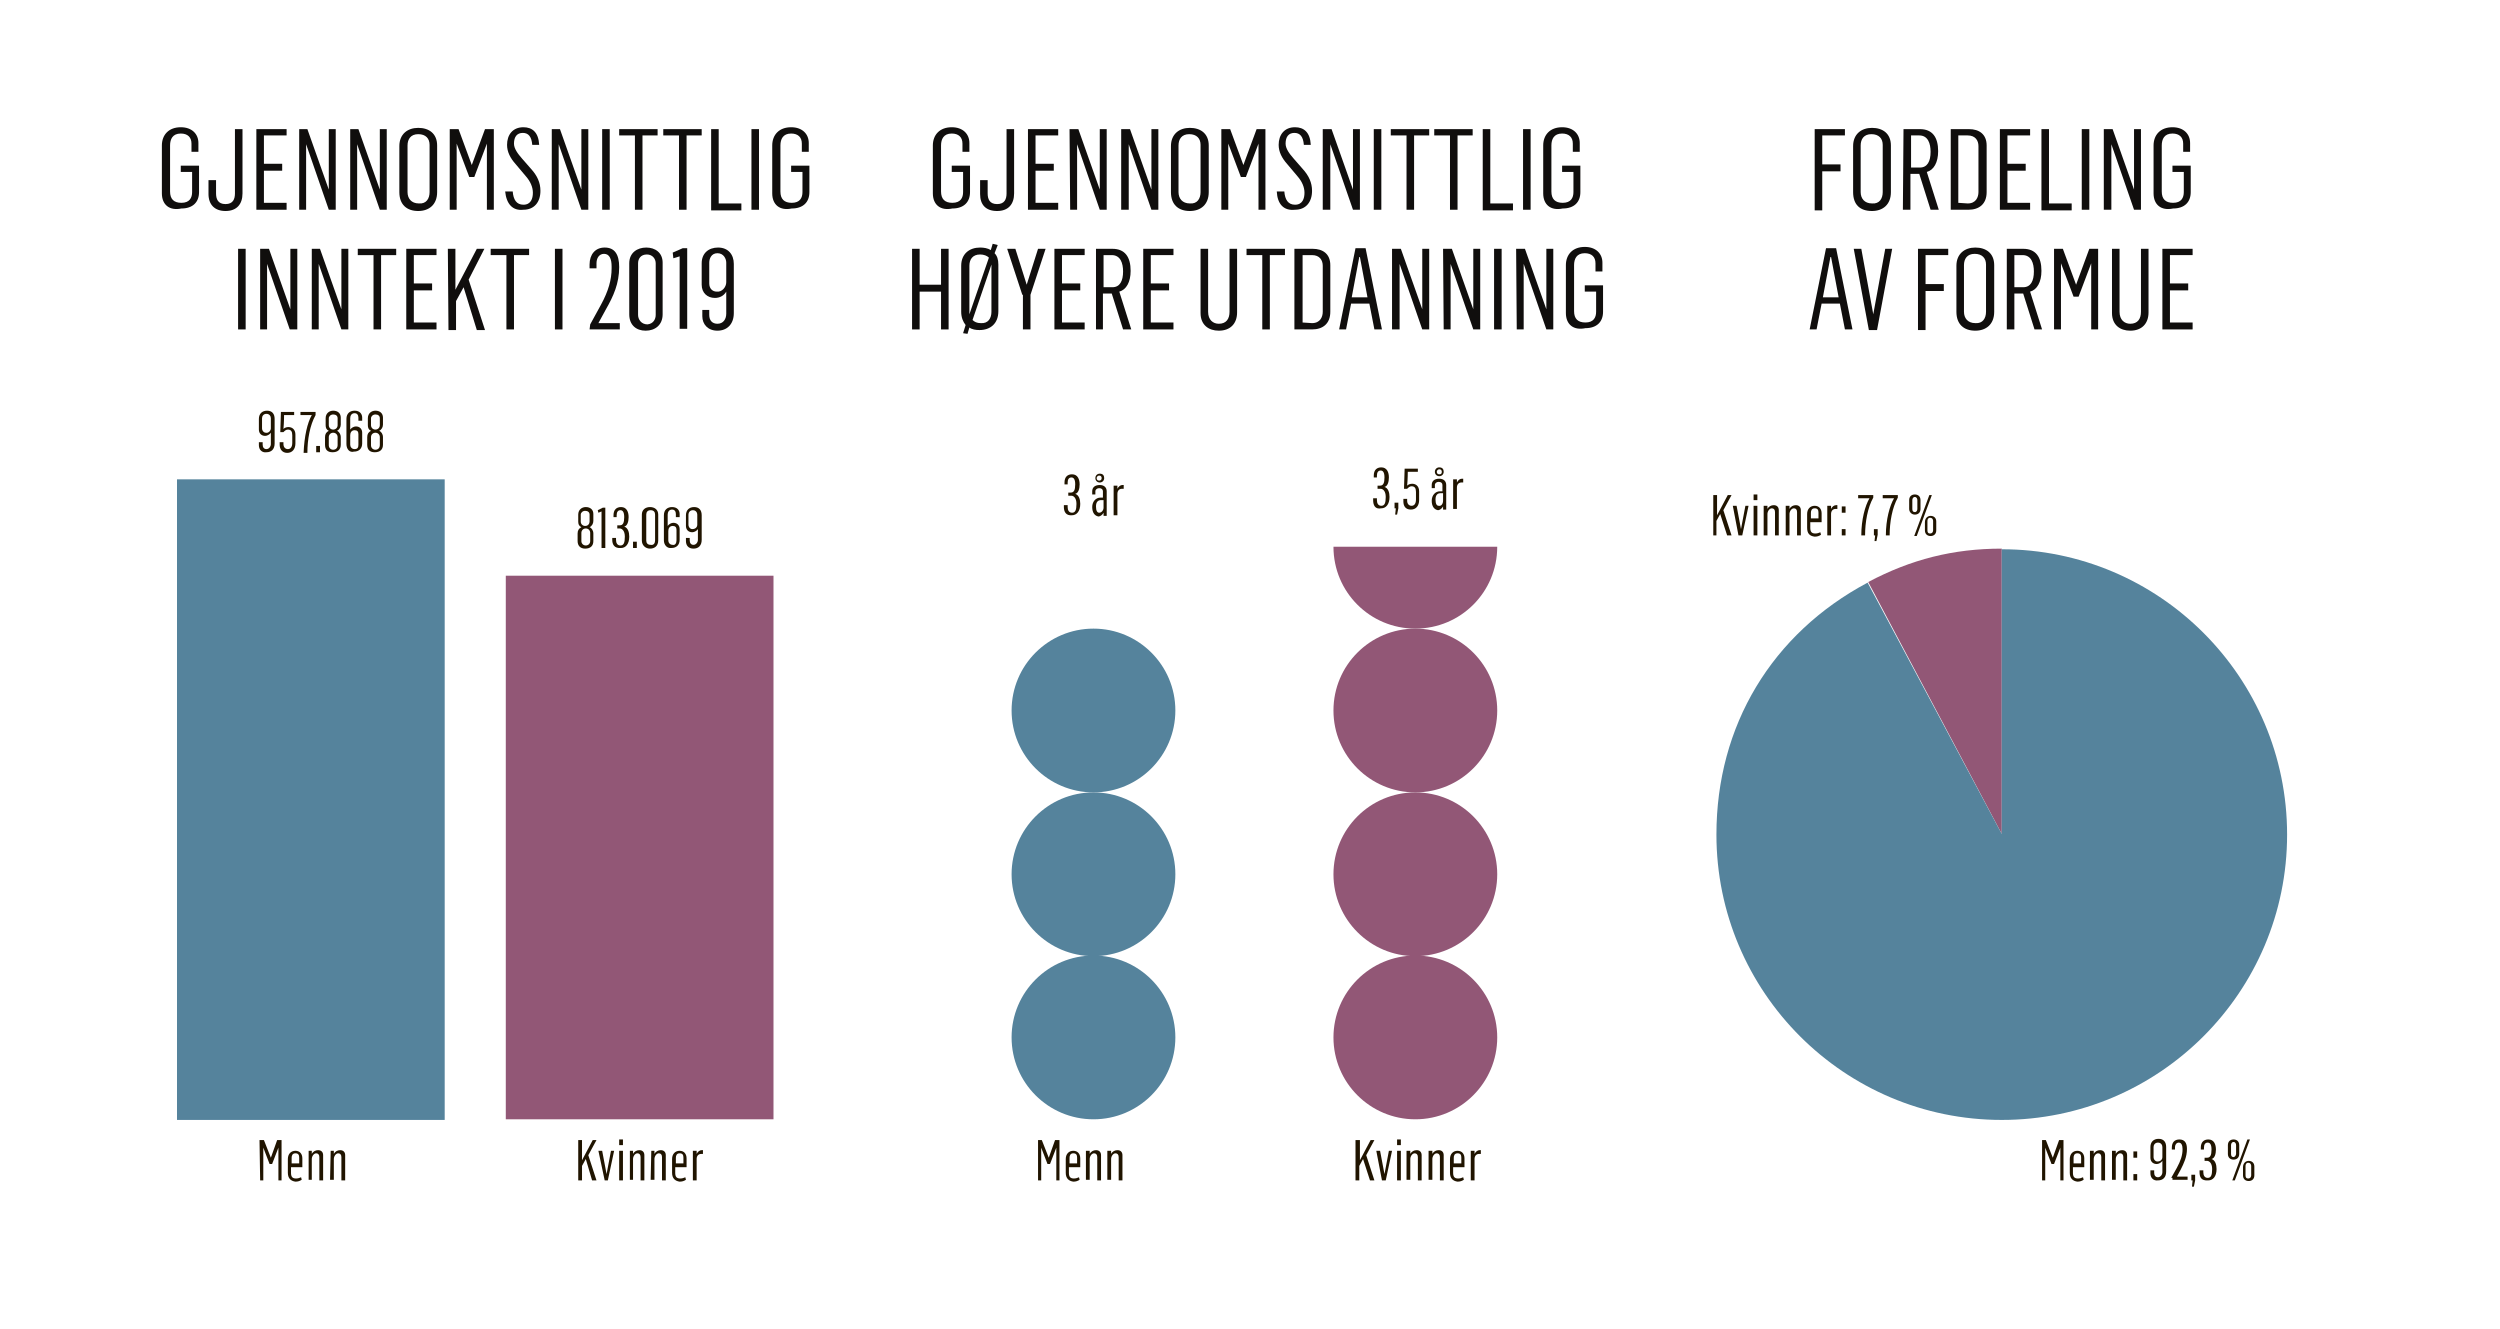 <svg xml:space="preserve" style="enable-background:new 0 0 396.9 211;" viewBox="0 0 396.9 211" y="0px" x="0px" xmlns:xlink="http://www.w3.org/1999/xlink" xmlns="http://www.w3.org/2000/svg" id="Layer_1" version="1.1">
<style type="text/css">
	.st0{fill:#55839C;}
	.st1{fill:#925776;}
	.st2{fill:#100E0D;}
	.st3{fill:#201400;}
</style>
<rect height="101.7" width="42.5" class="st0" y="76.1" x="28.1"></rect>
<rect height="86.3" width="42.5" class="st1" y="91.4" x="80.3"></rect>
<path d="M237.7,86.8c0,7.2-5.8,13-13,13s-13-5.8-13-13C211.7,86.8,237.2,86.8,237.7,86.8z" class="st1"></path>
<circle r="13" cy="112.8" cx="173.6" class="st0"></circle>
<circle r="13" cy="138.8" cx="173.6" class="st0"></circle>
<circle r="13" cy="164.7" cx="173.6" class="st0"></circle>
<circle r="13" cy="112.8" cx="224.7" class="st1"></circle>
<circle r="13" cy="138.8" cx="224.7" class="st1"></circle>
<circle r="13" cy="164.7" cx="224.7" class="st1"></circle>
<g>
	<g>
		<g>
			<path d="M317.8,132.4l-21.2-40c6.8-3.6,13.5-5.3,21.2-5.3V132.4z" class="st1"></path>
		</g>
	</g>
	<g>
		<g>
			<path d="M317.8,132.4V87.2c25,0,45.3,20.3,45.3,45.3s-20.3,45.3-45.3,45.3s-45.3-20.3-45.3-45.3
				c0-17.3,8.8-31.9,24-40L317.8,132.4z" class="st0"></path>
		</g>
	</g>
</g>
<g>
	<path d="M25.7,30.7v-7.6c0-1.7,1.1-2.9,3-2.9c1.8,0,2.8,1.1,2.8,2.5v1.4h-1.1v-1.3c0-1-0.6-1.6-1.7-1.6
		c-1.3,0-1.7,0.9-1.7,1.9v7.3c0,1.2,0.6,1.8,1.8,1.8c1.3,0,1.7-0.8,1.7-1.7v-3.2h-1.8v-1h2.9v4.2c0,1.6-1,2.6-2.8,2.6
		C26.9,33.5,25.7,32.5,25.7,30.7z" class="st2"></path>
	<path d="M33.1,30.8v-2.2h1.2v2.1c0,0.9,0.3,1.7,1.5,1.7s1.5-0.8,1.5-1.7V20.5h1.2v10.2c0,1.7-0.9,2.8-2.7,2.8
		C34.1,33.5,33.1,32.5,33.1,30.8z" class="st2"></path>
	<path d="M40.7,20.5h4.8v1h-3.6V26h2.9v1.1h-2.9v5.1h3.6v1.1h-4.8V20.5z" class="st2"></path>
	<path d="M47.4,20.5h1.4l3.4,9.6l0,0v-9.6h1.1v12.8h-1.1l-3.6-10.4l0,0v10.4h-1.1V20.5H47.4z" class="st2"></path>
	<path d="M55.5,20.5h1.4l3.4,9.6l0,0v-9.6h1.1v12.8h-1.1l-3.6-10.4l0,0v10.4h-1.1V20.5H55.5z" class="st2"></path>
	<path d="M63.4,30.5v-7.3c0-1.9,1.3-2.9,3-2.9s3,0.9,3,2.8v7.4c0,2-1.3,3-3,3C64.6,33.5,63.4,32.5,63.4,30.5z
		 M68.2,30.5V23c0-1-0.6-1.7-1.8-1.7c-1.2,0-1.7,0.8-1.7,1.8v7.4c0,1,0.6,1.8,1.8,1.8C67.7,32.4,68.2,31.5,68.2,30.5z" class="st2"></path>
	<path d="M71.4,20.5h1.4l2.1,5.7l0,0l2.1-5.7h1.4v12.8h-1.1V22.8l0,0l-2,5.3h-0.8l-2-5.3l0,0v10.5h-1.1V20.5z" class="st2"></path>
	<path d="M80.2,30.4h1.2c0.1,1.3,0.6,2.1,1.7,2.1c1.2,0,1.5-1,1.5-1.9s-0.4-1.8-1.1-2.6l-1.6-1.9c-0.9-1-1.4-2-1.4-3.1
		c0-1.6,0.9-2.8,2.6-2.8c1.4,0,2.4,0.8,2.5,2.8h-1.1c-0.1-1.3-0.6-1.9-1.5-1.9s-1.4,0.6-1.4,1.7c0,0.8,0.6,1.6,1.3,2.4l1.4,1.6
		c1,1.1,1.5,2.2,1.5,3.5c0,1.8-1,3-2.7,3C81.4,33.5,80.4,32.4,80.2,30.4z" class="st2"></path>
	<path d="M87.5,20.5h1.4l3.4,9.6l0,0v-9.6h1.1v12.8h-1.1l-3.6-10.4l0,0v10.4h-1.1V20.5H87.5z" class="st2"></path>
	<path d="M95.6,20.5h1.2v12.8h-1.2V20.5z" class="st2"></path>
	<path d="M100.8,21.5h-2.5v-1h6.1v1H102v11.8h-1.2V21.5z" class="st2"></path>
	<path d="M107.8,21.5h-2.5v-1h6.1v1H109v11.8h-1.2V21.5z" class="st2"></path>
	<path d="M112.9,20.5h1.2v11.8h3.6v1.1h-4.8C112.9,33.4,112.9,20.5,112.9,20.5z" class="st2"></path>
	<path d="M119.3,20.5h1.2v12.8h-1.2V20.5z" class="st2"></path>
	<path d="M122.6,30.7v-7.6c0-1.7,1.1-2.9,3-2.9c1.8,0,2.8,1.1,2.8,2.5v1.4h-1.1v-1.3c0-1-0.6-1.6-1.7-1.6
		c-1.3,0-1.7,0.9-1.7,1.9v7.3c0,1.2,0.6,1.8,1.8,1.8c1.3,0,1.7-0.8,1.7-1.7v-3.2h-1.8v-1h2.9v4.2c0,1.6-1,2.6-2.8,2.6
		C123.8,33.5,122.6,32.5,122.6,30.7z" class="st2"></path>
	<path d="M37.8,39.5H39v12.8h-1.2V39.5z" class="st2"></path>
	<path d="M41.3,39.5h1.4l3.4,9.6l0,0v-9.6h1.1v12.8H46l-3.6-10.4l0,0v10.4h-1.1C41.3,52.3,41.3,39.5,41.3,39.5z" class="st2"></path>
	<path d="M49.4,39.5h1.4l3.4,9.6l0,0v-9.6h1.1v12.8h-1.1l-3.6-10.4l0,0v10.4h-1.1V39.5H49.4z" class="st2"></path>
	<path d="M59.3,40.5h-2.5v-1h6.1v1h-2.4v11.8h-1.2C59.3,52.3,59.3,40.5,59.3,40.5z" class="st2"></path>
	<path d="M64.5,39.5h4.8v1h-3.6V45h2.9v1.1h-2.9v5.1h3.6v1.1h-4.8V39.5z" class="st2"></path>
	<path d="M71.1,39.5h1.2V46l3.4-6.5h1.2l-2.5,4.9l2.6,8h-1.3l-2.1-6.8l-1.2,2.2v4.6h-1.2L71.1,39.5L71.1,39.5z" class="st2"></path>
	<path d="M80.4,40.5h-2.5v-1H84v1h-2.4v11.8h-1.2V40.5z" class="st2"></path>
	<path d="M88.1,39.5h1.2v12.8h-1.2V39.5z" class="st2"></path>
	<path d="M93.7,51.5l1.7-3.1c1.2-2.2,1.7-4,1.7-5.8v-0.3c0-1.1-0.3-2-1.2-2c-0.8,0-1.2,0.7-1.2,1.5v0.8h-1.1V42
		c0-1.6,0.9-2.7,2.4-2.7c1.6,0,2.3,1.1,2.3,3.1c0,2.6-0.9,4.6-2.1,6.7L95,51.3l0,0h3.4v1h-4.8L93.7,51.5L93.7,51.5z" class="st2"></path>
	<path d="M99.9,49.9v-8.1c0-1.7,1.3-2.5,2.7-2.5c1.4,0,2.6,0.8,2.6,2.4v8.2c0,1.7-1.2,2.6-2.7,2.6
		C101,52.5,99.9,51.6,99.9,49.9z M104.1,50v-8.2c0-0.7-0.5-1.4-1.4-1.4c-1,0-1.4,0.7-1.4,1.4V50c0,0.7,0.5,1.5,1.5,1.5
		C103.7,51.4,104.1,50.7,104.1,50z" class="st2"></path>
	<path d="M107.9,40.7l-1,0.3l-0.1-0.9l1.6-0.7h0.7v12.8h-1.2V40.7z" class="st2"></path>
	<path d="M111.5,50.2v-1h1.1V50c0,0.9,0.5,1.4,1.3,1.4c0.9,0,1.4-0.7,1.4-1.6v-3.5c-0.4,0.7-1.1,1-1.8,1
		c-1.2,0-2.1-0.8-2.1-2.1v-3.4c0-1.6,1.1-2.5,2.6-2.5c1.6,0,2.5,1.1,2.5,2.6v7.8c0,1.8-1.1,2.8-2.6,2.8S111.5,51.5,111.5,50.2z
		 M115.3,44.8v-3.1c0-0.6-0.4-1.5-1.4-1.5s-1.3,0.9-1.3,1.5V45c0,0.8,0.5,1.3,1.2,1.3C114.6,46.4,115.3,45.6,115.3,44.8z" class="st2"></path>
</g>
<g>
	<path d="M41.1,70.7v-0.5h0.6v0.4c0,0.4,0.2,0.7,0.6,0.7c0.4,0,0.7-0.4,0.7-0.8v-1.8c-0.2,0.3-0.6,0.5-0.9,0.5
		c-0.6,0-1-0.4-1-1v-1.7c0-0.8,0.5-1.3,1.3-1.3s1.2,0.5,1.2,1.3v3.9c0,0.9-0.5,1.4-1.3,1.4C41.6,71.9,41.1,71.4,41.1,70.7z M43,68
		v-1.6c0-0.3-0.2-0.7-0.7-0.7s-0.7,0.4-0.7,0.7V68c0,0.4,0.3,0.7,0.6,0.7C42.6,68.8,43,68.4,43,68z" class="st3"></path>
	<path d="M44.4,70.6v-0.4H45v0.3c0,0.5,0.3,0.8,0.7,0.8s0.7-0.3,0.7-1v-1.2c0-0.6-0.2-0.9-0.7-0.9
		c-0.3,0-0.5,0.2-0.7,0.4h-0.5l0.1-3.2h2.1v0.5h-1.6c0,0,0,1.2-0.1,2.2c0.2-0.2,0.5-0.3,0.8-0.3c0.6,0,1.1,0.4,1.1,1.2v1.4
		c0,0.9-0.5,1.5-1.3,1.5S44.4,71.3,44.4,70.6z" class="st3"></path>
	<path d="M49.5,65.9h-1.8v-0.5h2.4v0.5c-0.9,1.6-1.3,3.9-1.3,6h-0.6C48.3,69.3,48.8,67.1,49.5,65.9z" class="st3"></path>
	<path d="M50.2,70.8h0.6v1h-0.6V70.8z" class="st3"></path>
	<path d="M51.6,70.6v-1.2c0-0.5,0.2-0.8,0.6-1c-0.4-0.2-0.5-0.5-0.5-0.9v-1.1c0-0.8,0.6-1.2,1.2-1.2
		c0.7,0,1.2,0.4,1.2,1.1v1.1c0,0.4-0.2,0.8-0.6,1c0.3,0.1,0.6,0.5,0.6,1v1.2c0,0.8-0.5,1.2-1.3,1.2S51.6,71.4,51.6,70.6z M53.6,70.7
		v-1.3c0-0.4-0.3-0.7-0.7-0.7s-0.7,0.3-0.7,0.7v1.3c0,0.4,0.3,0.7,0.7,0.7C53.4,71.4,53.6,71,53.6,70.7z M53.6,67.5v-1.1
		c0-0.4-0.3-0.6-0.7-0.6s-0.7,0.3-0.7,0.6v1.1c0,0.4,0.3,0.7,0.7,0.7S53.6,67.9,53.6,67.5z" class="st3"></path>
	<path d="M55,70.5v-4c0-0.9,0.6-1.3,1.3-1.3c0.8,0,1.2,0.5,1.2,1.1v0.5h-0.6v-0.5c0-0.4-0.2-0.7-0.6-0.7
		c-0.5,0-0.7,0.4-0.7,0.8v1.8c0.2-0.3,0.6-0.5,0.9-0.5c0.6,0,1,0.4,1,1v1.7c0,0.8-0.5,1.3-1.3,1.3C55.5,71.9,55,71.3,55,70.5z
		 M56.9,70.6v-1.7c0-0.4-0.2-0.6-0.6-0.6c-0.5,0-0.7,0.4-0.7,0.8v1.5c0,0.3,0.2,0.7,0.7,0.7C56.8,71.3,56.9,71,56.9,70.6z" class="st3"></path>
	<path d="M58.3,70.6v-1.2c0-0.5,0.2-0.8,0.6-1c-0.4-0.2-0.5-0.5-0.5-0.9v-1.1c0-0.8,0.6-1.2,1.2-1.2
		c0.7,0,1.2,0.4,1.2,1.1v1.1c0,0.4-0.2,0.8-0.6,1c0.3,0.1,0.6,0.5,0.6,1v1.2c0,0.8-0.5,1.2-1.3,1.2S58.3,71.4,58.3,70.6z M60.3,70.7
		v-1.3c0-0.4-0.3-0.7-0.7-0.7s-0.7,0.3-0.7,0.7v1.3c0,0.4,0.3,0.7,0.7,0.7C60.1,71.4,60.3,71,60.3,70.7z M60.3,67.5v-1.1
		c0-0.4-0.3-0.6-0.7-0.6s-0.7,0.3-0.7,0.6v1.1c0,0.4,0.3,0.7,0.7,0.7S60.3,67.9,60.3,67.5z" class="st3"></path>
</g>
<g>
	<path d="M41.2,181h0.7l1.1,2.8l0,0l1-2.8h0.7v6.4h-0.5v-5.2l0,0l-1,2.6h-0.4l-1-2.6l0,0v5.2h-0.5L41.2,181L41.2,181z" class="st3"></path>
	<path d="M45.7,186.2V184c0-0.8,0.5-1.3,1.2-1.3s1.1,0.5,1.1,1.2v1.4h-1.8v0.9c0,0.6,0.2,0.9,0.8,0.9
		c0.3,0,0.6-0.1,0.8-0.2l0.1,0.4c-0.3,0.2-0.6,0.3-1,0.3C46.2,187.5,45.7,187.1,45.7,186.2z M47.5,184.7v-0.9c0-0.4-0.1-0.7-0.6-0.7
		s-0.6,0.4-0.6,0.7v0.9H47.5z" class="st3"></path>
	<path d="M49,182.7h0.5v0.5l0,0c0.2-0.4,0.6-0.6,1-0.6c0.5,0,0.8,0.3,0.8,0.8v4h-0.6v-3.7c0-0.4-0.2-0.6-0.5-0.6
		c-0.4,0-0.7,0.5-0.7,0.9v3.3H49V182.7z" class="st3"></path>
	<path d="M52.5,182.7H53v0.5l0,0c0.2-0.4,0.6-0.6,1-0.6c0.5,0,0.8,0.3,0.8,0.8v4h-0.6v-3.7c0-0.4-0.2-0.6-0.5-0.6
		c-0.4,0-0.7,0.5-0.7,0.9v3.3h-0.6L52.5,182.7L52.5,182.7z" class="st3"></path>
</g>
<g>
	<path d="M91.8,181h0.6v3.2l1.7-3.2h0.6l-1.3,2.4l1.3,4H94l-1-3.4l-0.6,1.1v2.3h-0.6V181z" class="st3"></path>
	<path d="M95,182.7h0.6l0.7,3.7l0,0l0.7-3.7h0.5l-1,4.7H96L95,182.7z" class="st3"></path>
	<path d="M98.3,180.9h0.6v0.9h-0.6V180.9z M98.3,182.7h0.6v4.7h-0.6V182.7z" class="st3"></path>
	<path d="M100,182.7h0.5v0.5l0,0c0.2-0.4,0.6-0.6,1-0.6c0.5,0,0.8,0.3,0.8,0.8v4h-0.6v-3.7c0-0.4-0.2-0.6-0.5-0.6
		c-0.4,0-0.7,0.5-0.7,0.9v3.3H100V182.7z" class="st3"></path>
	<path d="M103.4,182.7h0.5v0.5l0,0c0.2-0.4,0.6-0.6,1-0.6c0.5,0,0.8,0.3,0.8,0.8v4h-0.6v-3.7c0-0.4-0.2-0.6-0.5-0.6
		c-0.4,0-0.7,0.5-0.7,0.9v3.3h-0.6L103.4,182.7L103.4,182.7z" class="st3"></path>
	<path d="M106.7,186.2V184c0-0.8,0.5-1.3,1.2-1.3s1.1,0.5,1.1,1.2v1.4h-1.8v0.9c0,0.6,0.2,0.9,0.8,0.9
		c0.3,0,0.6-0.1,0.8-0.2l0.1,0.4c-0.3,0.2-0.6,0.3-1,0.3C107.2,187.5,106.7,187.1,106.7,186.2z M108.5,184.7v-0.9
		c0-0.4-0.1-0.7-0.6-0.7s-0.6,0.4-0.6,0.7v0.9H108.5z" class="st3"></path>
	<path d="M110,182.7h0.6v0.5l0,0c0.2-0.4,0.5-0.6,0.8-0.6c0.1,0,0.2,0,0.2,0v0.6c-0.1,0-0.2,0-0.3,0
		c-0.4,0-0.7,0.3-0.7,0.8v3.4H110V182.7z" class="st3"></path>
</g>
<g>
	<path d="M91.7,85.9v-1.2c0-0.5,0.2-0.8,0.6-1c-0.4-0.2-0.5-0.5-0.5-0.9v-1.1c0-0.8,0.6-1.2,1.2-1.2
		c0.7,0,1.2,0.4,1.2,1.1v1.1c0,0.4-0.2,0.8-0.6,1c0.3,0.1,0.6,0.5,0.6,1v1.2c0,0.8-0.5,1.2-1.3,1.2S91.7,86.6,91.7,85.9z M93.7,85.9
		v-1.3c0-0.4-0.3-0.7-0.7-0.7c-0.4,0-0.7,0.3-0.7,0.7v1.3c0,0.4,0.3,0.7,0.7,0.7C93.4,86.6,93.7,86.3,93.7,85.9z M93.6,82.8v-1.1
		c0-0.4-0.3-0.6-0.7-0.6c-0.4,0-0.7,0.3-0.7,0.6v1.1c0,0.4,0.3,0.7,0.7,0.7C93.4,83.5,93.6,83.1,93.6,82.8z" class="st3"></path>
	<path d="M95.5,81.2L95,81.4L94.9,81l0.8-0.4h0.4V87h-0.6C95.5,87,95.5,81.2,95.5,81.2z" class="st3"></path>
	<path d="M97.2,85.7v-0.3h0.6v0.3c0,0.5,0.2,0.9,0.7,0.9s0.7-0.4,0.7-1.4s-0.5-1.3-0.8-1.3H98v-0.5h0.4
		c0.5,0,0.7-0.4,0.7-1.3S98.8,81,98.5,81c-0.4,0-0.6,0.3-0.6,0.8v0.3h-0.5v-0.3c0-0.9,0.5-1.3,1.2-1.3c0.9,0,1.2,0.8,1.2,1.6
		c0,0.7-0.2,1.4-0.7,1.5l0,0c0.6,0.2,0.8,0.9,0.8,1.6c0,1.2-0.6,1.8-1.3,1.8C97.5,87.1,97.2,86.4,97.2,85.7z" class="st3"></path>
	<path d="M100.5,86h0.6v1h-0.6V86z" class="st3"></path>
	<path d="M101.9,85.8v-4.1c0-0.8,0.6-1.2,1.3-1.2s1.3,0.4,1.3,1.2v4.1c0,0.9-0.6,1.3-1.3,1.3
		C102.5,87.1,101.9,86.6,101.9,85.8z M104,85.8v-4.1c0-0.4-0.2-0.7-0.7-0.7s-0.7,0.3-0.7,0.7v4.1c0,0.4,0.2,0.7,0.7,0.7
		C103.8,86.6,104,86.2,104,85.8z" class="st3"></path>
	<path d="M105.4,85.8v-4c0-0.9,0.6-1.3,1.3-1.3c0.8,0,1.2,0.5,1.2,1.1v0.5h-0.6v-0.5c0-0.4-0.2-0.7-0.6-0.7
		c-0.5,0-0.7,0.4-0.7,0.8v1.8c0.2-0.3,0.6-0.5,0.9-0.5c0.6,0,1,0.4,1,1v1.7c0,0.8-0.5,1.3-1.3,1.3C105.9,87.1,105.4,86.5,105.4,85.8
		z M107.4,85.8v-1.7c0-0.4-0.2-0.6-0.6-0.6c-0.5,0-0.7,0.4-0.7,0.8v1.5c0,0.3,0.2,0.7,0.7,0.7C107.2,86.6,107.4,86.2,107.4,85.8z" class="st3"></path>
	<path d="M108.9,85.9v-0.5h0.6v0.4c0,0.4,0.2,0.7,0.6,0.7s0.7-0.4,0.7-0.8V84c-0.2,0.3-0.6,0.5-0.9,0.5
		c-0.6,0-1-0.4-1-1v-1.7c0-0.8,0.5-1.3,1.3-1.3s1.2,0.5,1.2,1.3v3.9c0,0.9-0.5,1.4-1.3,1.4C109.3,87.1,108.9,86.6,108.9,85.9z
		 M110.7,83.3v-1.6c0-0.3-0.2-0.7-0.7-0.7s-0.7,0.4-0.7,0.7v1.6c0,0.4,0.3,0.7,0.6,0.7C110.4,84,110.7,83.7,110.7,83.3z" class="st3"></path>
</g>
<g>
	<path d="M148.1,30.7v-7.6c0-1.7,1.1-2.9,3-2.9c1.8,0,2.8,1.1,2.8,2.5v1.4h-1.1v-1.3c0-1-0.6-1.6-1.7-1.6
		c-1.3,0-1.7,0.9-1.7,1.9v7.3c0,1.2,0.6,1.8,1.8,1.8c1.3,0,1.7-0.8,1.7-1.7v-3.2h-1.8v-1h2.9v4.2c0,1.6-1,2.6-2.8,2.6
		C149.3,33.5,148.1,32.5,148.1,30.7z" class="st2"></path>
	<path d="M155.6,30.8v-2.2h1.2v2.1c0,0.9,0.3,1.7,1.5,1.7s1.5-0.8,1.5-1.7V20.5h1.2v10.2c0,1.7-0.9,2.8-2.7,2.8
		S155.6,32.5,155.6,30.8z" class="st2"></path>
	<path d="M163.2,20.5h4.8v1h-3.6V26h2.9v1.1h-2.9v5.1h3.6v1.1h-4.8V20.5z" class="st2"></path>
	<path d="M169.8,20.5h1.4l3.4,9.6l0,0v-9.6h1.1v12.8h-1.1L171,22.9l0,0v10.4h-1.1L169.8,20.5L169.8,20.5z" class="st2"></path>
	<path d="M178,20.5h1.4l3.4,9.6l0,0v-9.6h1.1v12.8h-1.1l-3.6-10.4l0,0v10.4H178V20.5z" class="st2"></path>
	<path d="M185.9,30.5v-7.3c0-1.9,1.3-2.9,3-2.9s3,0.9,3,2.8v7.4c0,2-1.3,3-3,3C187.1,33.5,185.9,32.5,185.9,30.5z
		 M190.6,30.5V23c0-1-0.6-1.7-1.8-1.7s-1.7,0.8-1.7,1.8v7.4c0,1,0.6,1.8,1.8,1.8C190.1,32.4,190.6,31.5,190.6,30.5z" class="st2"></path>
	<path d="M193.9,20.5h1.4l2.1,5.7l0,0l2.1-5.7h1.4v12.8h-1.1V22.8l0,0l-2,5.3H197l-2-5.3l0,0v10.5h-1.1V20.5z" class="st2"></path>
	<path d="M202.7,30.4h1.2c0.1,1.3,0.6,2.1,1.7,2.1c1.2,0,1.5-1,1.5-1.9s-0.4-1.8-1.1-2.6l-1.6-1.9c-0.9-1-1.4-2-1.4-3.1
		c0-1.6,0.9-2.8,2.6-2.8c1.4,0,2.4,0.8,2.5,2.8H207c-0.1-1.3-0.6-1.9-1.5-1.9s-1.4,0.6-1.4,1.7c0,0.8,0.6,1.6,1.3,2.4l1.4,1.6
		c1,1.1,1.5,2.2,1.5,3.5c0,1.8-1,3-2.7,3C203.8,33.5,202.8,32.4,202.7,30.4z" class="st2"></path>
	<path d="M210,20.5h1.4l3.4,9.6l0,0v-9.6h1.1v12.8h-1.1l-3.6-10.4l0,0v10.4H210V20.5z" class="st2"></path>
	<path d="M218.1,20.5h1.2v12.8h-1.2V20.5z" class="st2"></path>
	<path d="M223.3,21.5h-2.5v-1h6.1v1h-2.4v11.8h-1.2L223.3,21.5L223.3,21.5z" class="st2"></path>
	<path d="M230.2,21.5h-2.5v-1h6.1v1h-2.4v11.8h-1.2L230.2,21.5L230.2,21.5z" class="st2"></path>
	<path d="M235.4,20.5h1.2v11.8h3.6v1.1h-4.8V20.5z" class="st2"></path>
	<path d="M241.8,20.5h1.2v12.8h-1.2V20.5z" class="st2"></path>
	<path d="M245,30.7v-7.6c0-1.7,1.1-2.9,3-2.9c1.8,0,2.8,1.1,2.8,2.5v1.4h-1.1v-1.3c0-1-0.6-1.6-1.7-1.6
		c-1.3,0-1.7,0.9-1.7,1.9v7.3c0,1.2,0.6,1.8,1.8,1.8c1.3,0,1.7-0.8,1.7-1.7v-3.2H248v-1h2.9v4.2c0,1.6-1,2.6-2.8,2.6
		C246.2,33.5,245,32.5,245,30.7z" class="st2"></path>
	<path d="M144.8,39.5h1.2v5.7h3.4v-5.7h1.2v12.8h-1.2v-6H146v6h-1.2V39.5z" class="st2"></path>
	<path d="M152.9,52.9l0.4-1.3c-0.4-0.5-0.7-1.2-0.7-2.1v-7.3c0-1.9,1.3-2.9,3-2.9c0.6,0,1.2,0.1,1.7,0.4l0.3-1l0.8,0.2
		l-0.5,1.3c0.4,0.4,0.6,1,0.6,1.8v7.4c0,2-1.3,3-3,3c-0.6,0-1.2-0.1-1.6-0.4l-0.3,1L152.9,52.9z M153.9,49.9l3.1-9
		c-0.3-0.3-0.8-0.5-1.4-0.5c-1.2,0-1.7,0.8-1.7,1.8v7.4C153.9,49.7,153.9,49.8,153.9,49.9z M157.4,49.5V42l-3,8.8
		c0.3,0.3,0.7,0.5,1.3,0.5C156.9,51.4,157.4,50.5,157.4,49.5z" class="st2"></path>
	<path d="M162.3,46.8l-2.4-7.3h1.3l1.8,5.7l1.8-5.7h1.2l-2.4,7.3v5.5h-1.2v-5.5H162.3z" class="st2"></path>
	<path d="M167.4,39.5h4.8v1h-3.6V45h2.9v1.1h-2.9v5.1h3.6v1.1h-4.8V39.5z" class="st2"></path>
	<path d="M174,39.5h2.6c2,0,2.9,1.3,2.9,3.5c0,1.8-0.7,3-1.8,3.3l1.9,6h-1.3l-1.8-5.7h-1.4v5.7H174V39.5z M176.6,45.6
		c1.2,0,1.7-1,1.7-2.5c0-1.3-0.4-2.6-1.8-2.6h-1.3v5.1H176.6z" class="st2"></path>
	<path d="M181.5,39.5h4.8v1h-3.6V45h2.9v1.1h-2.9v5.1h3.6v1.1h-4.8V39.5z" class="st2"></path>
	<path d="M190.6,49.7V39.5h1.2v10c0,1.3,0.8,1.9,1.7,1.9c1.2,0,1.7-0.8,1.7-1.9v-10h1.2v10.1c0,1.8-1.1,2.9-2.9,2.9
		C191.9,52.5,190.6,51.6,190.6,49.7z" class="st2"></path>
	<path d="M200.4,40.5h-2.5v-1h6.1v1h-2.4v11.8h-1.2L200.4,40.5L200.4,40.5z" class="st2"></path>
	<path d="M205.5,39.5h2.9c1.6,0,2.8,0.8,2.8,2.6v7.4c0,1.9-1.2,2.8-2.9,2.8h-2.8V39.5z M208.3,51.3c1.3,0,1.7-1,1.7-1.8
		v-7.3c0-0.9-0.5-1.7-1.7-1.7h-1.5v10.7L208.3,51.3L208.3,51.3z" class="st2"></path>
	<path d="M215.2,39.4h1.6l2.6,12.9h-1.2l-0.8-4.1h-2.9l-0.8,4.1h-1.1L215.2,39.4z M217.1,47.2l-1.2-6.4h-0.1l-1.2,6.4
		H217.1z" class="st2"></path>
	<path d="M221,39.5h1.4l3.4,9.6l0,0v-9.6h1.1v12.8h-1.1l-3.6-10.4l0,0v10.4H221V39.5z" class="st2"></path>
	<path d="M229.1,39.5h1.4l3.4,9.6l0,0v-9.6h1.1v12.8h-1.1l-3.6-10.4l0,0v10.4h-1.1L229.1,39.5L229.1,39.5z" class="st2"></path>
	<path d="M237.2,39.5h1.2v12.8h-1.2V39.5z" class="st2"></path>
	<path d="M240.7,39.5h1.4l3.4,9.6l0,0v-9.6h1.1v12.8h-1.1l-3.6-10.4l0,0v10.4h-1.1L240.7,39.5L240.7,39.5z" class="st2"></path>
	<path d="M248.6,49.7v-7.6c0-1.7,1.1-2.9,3-2.9c1.8,0,2.8,1.1,2.8,2.5v1.4h-1.1v-1.3c0-1-0.6-1.6-1.7-1.6
		c-1.3,0-1.7,0.9-1.7,1.9v7.3c0,1.2,0.6,1.8,1.8,1.8c1.3,0,1.7-0.8,1.7-1.7v-3.2h-1.8v-1h2.9v4.2c0,1.6-1,2.6-2.8,2.6
		C249.8,52.5,248.6,51.5,248.6,49.7z" class="st2"></path>
</g>
<g>
	<path d="M288.1,20.5h4.8v1h-3.6v4.6h2.9v1.1h-2.9v6.2h-1.2L288.1,20.5L288.1,20.5z" class="st2"></path>
	<path d="M294.2,30.5v-7.3c0-1.9,1.3-2.9,3-2.9s3,0.9,3,2.8v7.4c0,2-1.3,3-3,3C295.3,33.5,294.2,32.5,294.2,30.5z
		 M298.9,30.5V23c0-1-0.6-1.7-1.8-1.7c-1.2,0-1.7,0.8-1.7,1.8v7.4c0,1,0.6,1.8,1.8,1.8C298.4,32.4,298.9,31.5,298.9,30.5z" class="st2"></path>
	<path d="M302.2,20.5h2.6c2,0,2.9,1.3,2.9,3.5c0,1.8-0.7,3-1.8,3.3l1.9,6h-1.3l-1.8-5.7h-1.4v5.7h-1.2L302.2,20.5
		L302.2,20.5z M304.8,26.6c1.2,0,1.7-1,1.7-2.5c0-1.3-0.4-2.6-1.8-2.6h-1.3v5.1H304.8z" class="st2"></path>
	<path d="M309.7,20.5h2.9c1.6,0,2.8,0.8,2.8,2.6v7.4c0,1.9-1.2,2.8-2.9,2.8h-2.8V20.5z M312.4,32.3c1.3,0,1.7-1,1.7-1.8
		v-7.3c0-0.9-0.5-1.7-1.7-1.7h-1.5v10.7L312.4,32.3L312.4,32.3z" class="st2"></path>
	<path d="M317.5,20.5h4.8v1h-3.6V26h2.9v1.1h-2.9v5.1h3.6v1.1h-4.8V20.5z" class="st2"></path>
	<path d="M324.1,20.5h1.2v11.8h3.6v1.1h-4.8L324.1,20.5L324.1,20.5z" class="st2"></path>
	<path d="M330.5,20.5h1.2v12.8h-1.2V20.5z" class="st2"></path>
	<path d="M334,20.5h1.4l3.4,9.6l0,0v-9.6h1.1v12.8h-1.1l-3.6-10.4l0,0v10.4H334V20.5z" class="st2"></path>
	<path d="M341.9,30.7v-7.6c0-1.7,1.1-2.9,3-2.9c1.8,0,2.8,1.1,2.8,2.5v1.4h-1.1v-1.3c0-1-0.6-1.6-1.7-1.6
		c-1.3,0-1.7,0.9-1.7,1.9v7.3c0,1.2,0.6,1.8,1.8,1.8c1.3,0,1.7-0.8,1.7-1.7v-3.2h-1.8v-1h2.9v4.2c0,1.6-1,2.6-2.8,2.6
		C343.1,33.5,341.9,32.5,341.9,30.7z" class="st2"></path>
	<path d="M289.9,39.4h1.6l2.6,12.9h-1.2l-0.8-4.1h-2.9l-0.8,4.1h-1.1L289.9,39.4z M291.9,47.2l-1.2-6.4h-0.1l-1.2,6.4
		H291.9z" class="st2"></path>
	<path d="M294.3,39.5h1.2l1.9,10.4l0,0l1.9-10.4h1.1L298,52.4h-1.3L294.3,39.5z" class="st2"></path>
	<path d="M304.5,39.5h4.8v1h-3.6v4.6h2.9v1.1h-2.9v6.2h-1.2L304.5,39.5L304.5,39.5z" class="st2"></path>
	<path d="M310.6,49.5v-7.3c0-1.9,1.3-2.9,3-2.9s3,0.9,3,2.8v7.4c0,2-1.3,3-3,3C311.8,52.5,310.6,51.5,310.6,49.5z
		 M315.3,49.5V42c0-1-0.6-1.7-1.8-1.7c-1.2,0-1.7,0.8-1.7,1.8v7.4c0,1,0.6,1.8,1.8,1.8C314.8,51.4,315.3,50.5,315.3,49.5z" class="st2"></path>
	<path d="M318.6,39.5h2.6c2,0,2.9,1.3,2.9,3.5c0,1.8-0.7,3-1.8,3.3l1.9,6H323l-1.8-5.7h-1.4v5.7h-1.2V39.5z M321.2,45.6
		c1.2,0,1.7-1,1.7-2.5c0-1.3-0.4-2.6-1.8-2.6h-1.3v5.1H321.2z" class="st2"></path>
	<path d="M326.1,39.5h1.4l2.1,5.7l0,0l2.1-5.7h1.4v12.8H332V41.8l0,0l-2,5.3h-0.8l-2-5.3l0,0v10.5h-1.1V39.5z" class="st2"></path>
	<path d="M335.3,49.7V39.5h1.2v10c0,1.3,0.8,1.9,1.7,1.9c1.2,0,1.7-0.8,1.7-1.9v-10h1.2v10.1c0,1.8-1.1,2.9-2.9,2.9
		C336.6,52.5,335.3,51.6,335.3,49.7z" class="st2"></path>
	<path d="M343.3,39.5h4.8v1h-3.6V45h2.9v1.1h-2.9v5.1h3.6v1.1h-4.8V39.5z" class="st2"></path>
</g>
<g>
	<path d="M218,79.4v-0.3h0.6v0.3c0,0.5,0.2,0.9,0.7,0.9s0.7-0.4,0.7-1.4s-0.5-1.3-0.8-1.3h-0.5v-0.5h0.4
		c0.5,0,0.7-0.4,0.7-1.3s-0.3-1.1-0.6-1.1c-0.4,0-0.6,0.3-0.6,0.8v0.3h-0.5v-0.3c0-0.9,0.5-1.3,1.2-1.3c0.9,0,1.2,0.8,1.2,1.6
		c0,0.7-0.2,1.4-0.7,1.5l0,0c0.6,0.2,0.8,0.9,0.8,1.6c0,1.2-0.6,1.8-1.3,1.8C218.3,80.9,218,80.2,218,79.4z" class="st3"></path>
	<path d="M221.6,80.7h-0.2v-0.9h0.6v0.9l-0.2,1h-0.3L221.6,80.7z" class="st3"></path>
	<path d="M222.8,79.6v-0.4h0.6v0.3c0,0.5,0.3,0.8,0.7,0.8s0.7-0.3,0.7-1v-1.2c0-0.6-0.2-0.9-0.7-0.9
		c-0.3,0-0.5,0.2-0.7,0.4h-0.5l0.1-3.2h2.1v0.5h-1.6c0,0,0,1.2-0.1,2.2c0.2-0.2,0.5-0.3,0.8-0.3c0.6,0,1.1,0.4,1.1,1.2v1.4
		c0,0.9-0.5,1.5-1.3,1.5C223.1,80.9,222.8,80.3,222.8,79.6z" class="st3"></path>
	<path d="M227.3,79.5c0-0.9,0.6-1.5,1.3-1.5h0.4v-1c0-0.3-0.2-0.5-0.6-0.5c-0.3,0-0.6,0.2-0.6,0.5v0.5h-0.5V77
		c0-0.6,0.4-1,1.2-1c0.7,0,1.1,0.4,1.1,1v2.7c0,0.3,0,0.9,0,1.2h-0.5c0-0.1,0-0.3,0-0.5l0,0c-0.2,0.4-0.6,0.6-0.8,0.6
		C227.7,80.9,227.3,80.4,227.3,79.5z M227.8,74.9c0-0.4,0.3-0.7,0.7-0.7c0.5,0,0.7,0.3,0.7,0.7c0,0.4-0.3,0.7-0.7,0.7
		S227.8,75.3,227.8,74.9z M229.1,79.5v-1.2h-0.4c-0.4,0-0.8,0.2-0.8,1c0,0.7,0.2,1,0.5,1C228.8,80.4,229.1,80,229.1,79.5z
		 M228.9,74.9c0-0.2-0.1-0.4-0.4-0.4c-0.2,0-0.4,0.2-0.4,0.4c0,0.3,0.2,0.4,0.4,0.4C228.8,75.3,228.9,75.2,228.9,74.9z" class="st3"></path>
	<path d="M230.7,76.1h0.6v0.5l0,0c0.2-0.4,0.5-0.6,0.8-0.6c0.1,0,0.2,0,0.2,0v0.6c-0.1,0-0.2,0-0.3,0
		c-0.4,0-0.7,0.3-0.7,0.8v3.4h-0.6V76.1z" class="st3"></path>
</g>
<g>
	<path d="M164.7,181h0.7l1.1,2.8l0,0l1-2.8h0.7v6.4h-0.5v-5.2l0,0l-1,2.6h-0.4l-1-2.6l0,0v5.2h-0.5V181H164.7z" class="st3"></path>
	<path d="M169.2,186.2V184c0-0.8,0.5-1.3,1.2-1.3s1.1,0.5,1.1,1.2v1.4h-1.8v0.9c0,0.6,0.2,0.9,0.8,0.9
		c0.3,0,0.6-0.1,0.8-0.2l0.1,0.4c-0.3,0.2-0.6,0.3-1,0.3C169.7,187.5,169.2,187.1,169.2,186.2z M171,184.7v-0.9
		c0-0.4-0.1-0.7-0.6-0.7s-0.6,0.4-0.6,0.7v0.9H171z" class="st3"></path>
	<path d="M172.5,182.7h0.5v0.5l0,0c0.2-0.4,0.6-0.6,1-0.6c0.5,0,0.8,0.3,0.8,0.8v4h-0.6v-3.7c0-0.4-0.2-0.6-0.5-0.6
		c-0.4,0-0.7,0.5-0.7,0.9v3.3h-0.6v-4.6H172.5z" class="st3"></path>
	<path d="M175.9,182.7h0.5v0.5l0,0c0.2-0.4,0.6-0.6,1-0.6c0.5,0,0.8,0.3,0.8,0.8v4h-0.6v-3.7c0-0.4-0.2-0.6-0.5-0.6
		c-0.4,0-0.7,0.5-0.7,0.9v3.3h-0.6v-4.6H175.9z" class="st3"></path>
</g>
<g>
	<path d="M215.3,181h0.6v3.2l1.7-3.2h0.6l-1.3,2.4l1.3,4h-0.7l-1.1-3.4l-0.6,1.1v2.3h-0.6V181H215.3z" class="st3"></path>
	<path d="M218.5,182.7h0.6l0.7,3.7l0,0l0.7-3.7h0.5l-1,4.7h-0.6L218.5,182.7z" class="st3"></path>
	<path d="M221.8,180.9h0.6v0.9h-0.6V180.9z M221.8,182.7h0.6v4.7h-0.6V182.7z" class="st3"></path>
	<path d="M223.4,182.7h0.5v0.5l0,0c0.2-0.4,0.6-0.6,1-0.6c0.5,0,0.8,0.3,0.8,0.8v4h-0.6v-3.7c0-0.4-0.2-0.6-0.5-0.6
		c-0.4,0-0.7,0.5-0.7,0.9v3.3h-0.6v-4.6H223.4z" class="st3"></path>
	<path d="M226.9,182.7h0.5v0.5l0,0c0.2-0.4,0.6-0.6,1-0.6c0.5,0,0.8,0.3,0.8,0.8v4h-0.6v-3.7c0-0.4-0.2-0.6-0.5-0.6
		c-0.4,0-0.7,0.5-0.7,0.9v3.3h-0.6v-4.6H226.9z" class="st3"></path>
	<path d="M230.2,186.2V184c0-0.8,0.5-1.3,1.2-1.3s1.1,0.5,1.1,1.2v1.4h-1.8v0.9c0,0.6,0.2,0.9,0.8,0.9
		c0.3,0,0.6-0.1,0.8-0.2l0.1,0.4c-0.3,0.2-0.6,0.3-1,0.3C230.7,187.5,230.2,187.1,230.2,186.2z M232,184.7v-0.9
		c0-0.4-0.1-0.7-0.6-0.7s-0.6,0.4-0.6,0.7v0.9H232z" class="st3"></path>
	<path d="M233.5,182.7h0.6v0.5l0,0c0.2-0.4,0.5-0.6,0.8-0.6c0.1,0,0.2,0,0.2,0v0.6c-0.1,0-0.2,0-0.3,0
		c-0.4,0-0.7,0.3-0.7,0.8v3.4h-0.6V182.7z" class="st3"></path>
</g>
<g>
	<path d="M324.1,181h0.7l1.1,2.8l0,0l1-2.8h0.7v6.4h-0.5v-5.2l0,0l-1,2.6h-0.4l-1-2.6l0,0v5.2h-0.5V181H324.1z" class="st3"></path>
	<path d="M328.6,186.2V184c0-0.8,0.5-1.3,1.2-1.3s1.1,0.5,1.1,1.2v1.4h-1.8v0.9c0,0.6,0.2,0.9,0.8,0.9
		c0.3,0,0.6-0.1,0.8-0.2l0.1,0.4c-0.3,0.2-0.6,0.3-1,0.3C329.1,187.5,328.6,187.1,328.6,186.2z M330.4,184.7v-0.9
		c0-0.4-0.1-0.7-0.6-0.7s-0.6,0.4-0.6,0.7v0.9H330.4z" class="st3"></path>
	<path d="M331.9,182.7h0.5v0.5l0,0c0.2-0.4,0.6-0.6,1-0.6c0.5,0,0.8,0.3,0.8,0.8v4h-0.6v-3.7c0-0.4-0.2-0.6-0.5-0.6
		c-0.4,0-0.7,0.5-0.7,0.9v3.3h-0.6v-4.6H331.9z" class="st3"></path>
	<path d="M335.4,182.7h0.5v0.5l0,0c0.2-0.4,0.6-0.6,1-0.6c0.5,0,0.8,0.3,0.8,0.8v4h-0.6v-3.7c0-0.4-0.2-0.6-0.5-0.6
		c-0.4,0-0.7,0.5-0.7,0.9v3.3h-0.6v-4.6H335.4z" class="st3"></path>
	<path d="M338.7,182.8h0.6v1h-0.6V182.8z M338.7,186.4h0.6v1h-0.6V186.4z" class="st3"></path>
	<path d="M341.4,186.3v-0.5h0.6v0.4c0,0.4,0.2,0.7,0.6,0.7s0.7-0.4,0.7-0.8v-1.8c-0.2,0.3-0.6,0.5-0.9,0.5
		c-0.6,0-1-0.4-1-1v-1.7c0-0.8,0.5-1.3,1.3-1.3s1.2,0.5,1.2,1.3v3.9c0,0.9-0.5,1.4-1.3,1.4C341.9,187.5,341.4,187,341.4,186.3z
		 M343.3,183.7v-1.6c0-0.3-0.2-0.7-0.7-0.7s-0.7,0.4-0.7,0.7v1.6c0,0.4,0.3,0.7,0.6,0.7C343,184.4,343.3,184.1,343.3,183.7z" class="st3"></path>
	<path d="M344.7,187l0.9-1.6c0.6-1.1,0.9-2,0.9-2.9v-0.1c0-0.6-0.2-1-0.6-1s-0.6,0.4-0.6,0.7v0.4h-0.5v-0.3
		c0-0.8,0.4-1.3,1.2-1.3c0.8,0,1.2,0.5,1.2,1.5c0,1.3-0.5,2.3-1,3.3l-0.6,1.1l0,0h1.7v0.5h-2.4V187H344.7z" class="st3"></path>
	<path d="M348.1,187.4h-0.2v-0.9h0.6v0.9l-0.2,1H348L348.1,187.4z" class="st3"></path>
	<path d="M349.2,186.1v-0.3h0.6v0.3c0,0.5,0.2,0.9,0.7,0.9s0.7-0.4,0.7-1.4s-0.5-1.3-0.8-1.3H350v-0.5h0.4
		c0.5,0,0.7-0.4,0.7-1.3c0-0.9-0.3-1.1-0.6-1.1c-0.4,0-0.6,0.3-0.6,0.8v0.3h-0.5v-0.3c0-0.9,0.5-1.3,1.2-1.3c0.9,0,1.2,0.8,1.2,1.6
		c0,0.7-0.2,1.4-0.7,1.5l0,0c0.6,0.2,0.8,0.9,0.8,1.6c0,1.2-0.6,1.8-1.3,1.8C349.4,187.5,349.2,186.8,349.2,186.1z" class="st3"></path>
	<path d="M353.7,183.2v-1.4c0-0.6,0.4-0.9,0.9-0.9s0.9,0.3,0.9,0.9v1.4c0,0.6-0.4,0.9-0.9,0.9
		C354,184.1,353.7,183.7,353.7,183.2z M355,183.2v-1.4c0-0.2-0.1-0.5-0.4-0.5s-0.4,0.3-0.4,0.5v1.4c0,0.3,0.1,0.5,0.4,0.5
		C354.8,183.7,355,183.4,355,183.2z M356.8,180.9h0.4l-2.4,6.5h-0.4L356.8,180.9z M356.1,186.6v-1.3c0-0.6,0.4-1,0.9-1
		s0.9,0.3,0.9,0.9v1.4c0,0.6-0.4,0.9-0.9,0.9C356.5,187.5,356.1,187.2,356.1,186.6z M357.4,186.6v-1.5c0-0.2-0.1-0.5-0.5-0.5
		c-0.3,0-0.4,0.3-0.4,0.5v1.5c0,0.3,0.1,0.5,0.4,0.5C357.3,187.1,357.4,186.8,357.4,186.6z" class="st3"></path>
</g>
<g>
	<path d="M272,78.6h0.6v3.2l1.7-3.2h0.6l-1.3,2.4l1.3,4h-0.7l-1.1-3.4l-0.6,1.1V85H272V78.6z" class="st3"></path>
	<path d="M275.1,80.3h0.6l0.7,3.7l0,0l0.7-3.7h0.5l-1,4.7H276L275.1,80.3z" class="st3"></path>
	<path d="M278.4,78.5h0.6v0.9h-0.6V78.5z M278.4,80.3h0.6V85h-0.6V80.3z" class="st3"></path>
	<path d="M280.1,80.3h0.5v0.5l0,0c0.2-0.4,0.6-0.6,1-0.6c0.5,0,0.8,0.3,0.8,0.8v4h-0.6v-3.7c0-0.4-0.2-0.6-0.5-0.6
		c-0.4,0-0.7,0.5-0.7,0.9V85H280v-4.7H280.1z" class="st3"></path>
	<path d="M283.6,80.3h0.5v0.5l0,0c0.2-0.4,0.6-0.6,1-0.6c0.5,0,0.8,0.3,0.8,0.8v4h-0.6v-3.7c0-0.4-0.2-0.6-0.5-0.6
		c-0.4,0-0.7,0.5-0.7,0.9V85h-0.6v-4.7H283.6z" class="st3"></path>
	<path d="M286.9,83.8v-2.2c0-0.8,0.5-1.3,1.2-1.3s1.1,0.5,1.1,1.2v1.4h-1.8v0.9c0,0.6,0.2,0.9,0.8,0.9
		c0.3,0,0.6-0.1,0.8-0.2l0.1,0.4c-0.3,0.2-0.6,0.3-1,0.3C287.3,85.1,286.9,84.7,286.9,83.8z M288.7,82.3v-0.9c0-0.4-0.1-0.7-0.6-0.7
		s-0.6,0.4-0.6,0.7v0.9H288.7z" class="st3"></path>
	<path d="M290.1,80.3h0.6v0.5l0,0c0.2-0.4,0.5-0.6,0.8-0.6c0.1,0,0.2,0,0.2,0v0.6c-0.1,0-0.2,0-0.3,0
		c-0.4,0-0.7,0.3-0.7,0.8V85h-0.6V80.3z" class="st3"></path>
	<path d="M292.4,80.4h0.6v1h-0.6V80.4z M292.4,84h0.6v1h-0.6V84z" class="st3"></path>
	<path d="M296.8,79.1H295v-0.5h2.4V79c-0.9,1.6-1.3,3.9-1.3,6h-0.6C295.5,82.5,296.1,80.3,296.8,79.1z" class="st3"></path>
	<path d="M297.7,85h-0.2v-1h0.6v0.9l-0.2,1h-0.3L297.7,85z" class="st3"></path>
	<path d="M300.7,79.1h-1.8v-0.5h2.4V79c-0.9,1.6-1.3,3.9-1.3,6h-0.6C299.4,82.5,300,80.3,300.7,79.1z" class="st3"></path>
	<path d="M303.1,80.8v-1.4c0-0.6,0.4-0.9,0.9-0.9s0.9,0.3,0.9,0.9v1.4c0,0.6-0.4,0.9-0.9,0.9
		C303.5,81.7,303.1,81.3,303.1,80.8z M304.4,80.8v-1.4c0-0.2-0.1-0.5-0.4-0.5s-0.4,0.3-0.4,0.5v1.4c0,0.3,0.1,0.5,0.4,0.5
		S304.4,81,304.4,80.8z M306.3,78.6h0.4l-2.4,6.5h-0.4L306.3,78.6z M305.6,84.2v-1.3c0-0.6,0.4-1,0.9-1s0.9,0.3,0.9,0.9v1.4
		c0,0.6-0.4,0.9-0.9,0.9S305.6,84.8,305.6,84.2z M306.9,84.2v-1.5c0-0.2-0.1-0.5-0.5-0.5c-0.3,0-0.4,0.3-0.4,0.5v1.5
		c0,0.3,0.1,0.5,0.4,0.5C306.8,84.7,306.9,84.4,306.9,84.2z" class="st3"></path>
</g>
<g>
	<path d="M168.9,80.5v-0.3h0.6v0.3c0,0.5,0.2,0.9,0.7,0.9s0.7-0.4,0.7-1.4s-0.5-1.3-0.8-1.3h-0.5v-0.5h0.4
		c0.5,0,0.7-0.4,0.7-1.3s-0.3-1.1-0.6-1.1c-0.4,0-0.6,0.3-0.6,0.8v0.3h-0.5v-0.3c0-0.9,0.5-1.3,1.2-1.3c0.9,0,1.2,0.8,1.2,1.6
		c0,0.7-0.2,1.4-0.7,1.5l0,0c0.6,0.2,0.8,0.9,0.8,1.6c0,1.2-0.6,1.8-1.3,1.8C169.2,81.9,168.9,81.2,168.9,80.5z" class="st3"></path>
	<path d="M173.4,80.5c0-0.9,0.6-1.5,1.3-1.5h0.4v-1c0-0.3-0.2-0.5-0.6-0.5c-0.3,0-0.6,0.2-0.6,0.5v0.5h-0.5V78
		c0-0.6,0.4-1,1.2-1c0.7,0,1.1,0.4,1.1,1v2.7c0,0.3,0,0.9,0,1.2h-0.5c0-0.1,0-0.3,0-0.5l0,0c-0.2,0.4-0.6,0.6-0.8,0.6
		C173.8,81.9,173.4,81.4,173.4,80.5z M173.9,75.9c0-0.4,0.3-0.7,0.7-0.7c0.5,0,0.7,0.3,0.7,0.7c0,0.4-0.3,0.7-0.7,0.7
		C174.2,76.6,173.9,76.3,173.9,75.9z M175.2,80.6v-1.2h-0.4c-0.4,0-0.8,0.2-0.8,1c0,0.7,0.2,1,0.5,1C174.9,81.4,175.2,81,175.2,80.6
		z M174.9,75.9c0-0.2-0.1-0.4-0.4-0.4c-0.2,0-0.4,0.2-0.4,0.4c0,0.3,0.2,0.4,0.4,0.4S174.9,76.2,174.9,75.9z" class="st3"></path>
	<path d="M176.8,77.1h0.6v0.5l0,0c0.2-0.4,0.5-0.6,0.8-0.6c0.1,0,0.2,0,0.2,0v0.6c-0.1,0-0.2,0-0.3,0
		c-0.4,0-0.7,0.3-0.7,0.8v3.4h-0.6V77.1z" class="st3"></path>
</g>
</svg>
